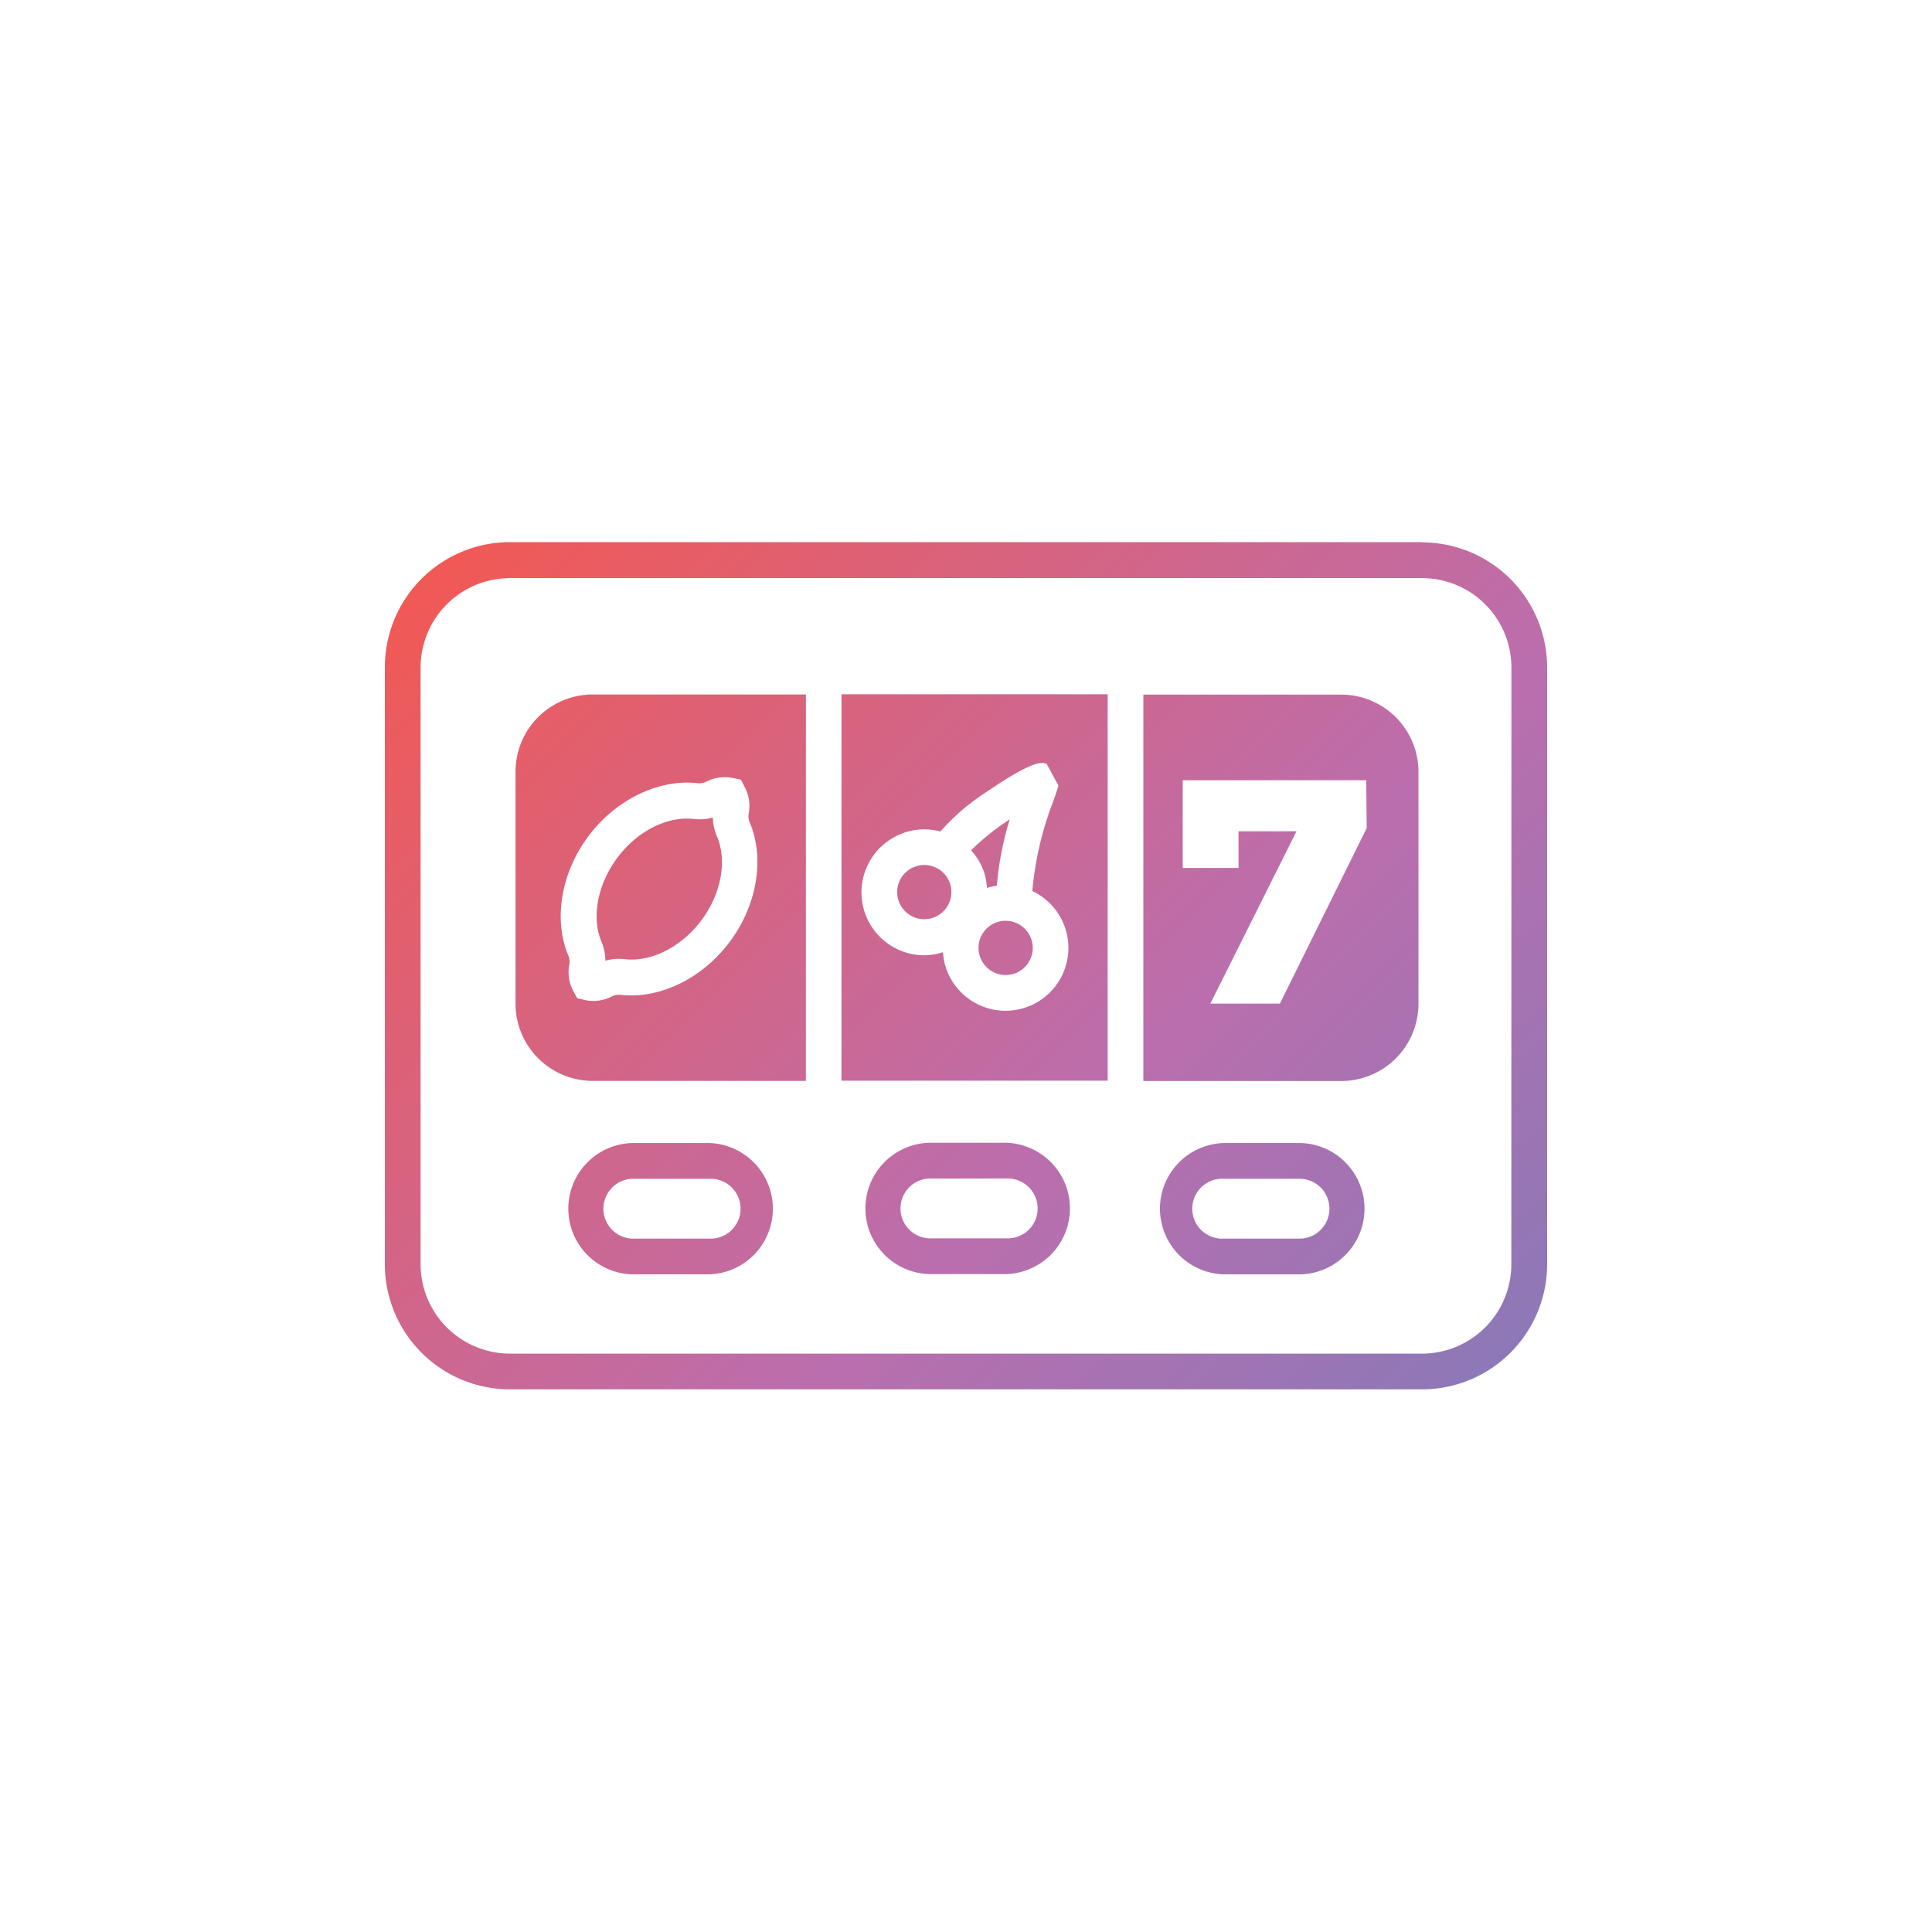 <svg data-name="Layer 1" xmlns="http://www.w3.org/2000/svg" viewBox="0 0 300 300"><defs><linearGradient id="a" x1="222.32" y1="222.32" x2="77.68" y2="77.68" gradientUnits="userSpaceOnUse"><stop offset="0" stop-color="#8d78b7"/><stop offset=".36" stop-color="#bb6ead"/><stop offset="1" stop-color="#f15955"/></linearGradient></defs><path d="M80.05 119.84v36a12 12 0 0012 12h33.09v-60H92a12 12 0 00-11.95 12zm28.34 1.78a2.28 2.28 0 001.34-.28 6.29 6.29 0 014-.54l1.32.26.61 1.19a6.26 6.26 0 01.61 4 2.44 2.44 0 00.11 1.36c2.41 5.6 1.21 12.92-3.07 18.64s-10.92 8.94-17 8.22a2.49 2.49 0 00-1.37.29 6.19 6.19 0 01-2.81.67 6 6 0 01-1.2-.12l-1.3-.31-.63-1.15a6.22 6.22 0 01-.61-4 2.48 2.48 0 00-.11-1.4c-2.39-5.6-1.18-12.9 3.08-18.6s10.97-8.94 17.03-8.23zM202 177.49h-12a10.2 10.2 0 000 20.39h12a10.2 10.2 0 000-20.39zm0 14.84h-12a4.65 4.65 0 110-9.29h12a4.65 4.65 0 010 9.29zm-91.87-14.84h-12a10.2 10.2 0 000 20.39h12a10.2 10.2 0 000-20.39zm0 14.84h-12a4.65 4.65 0 010-9.29h12a4.65 4.65 0 110 9.29zm98.18-84.47h-30.77v60h30.72a12 12 0 0012-12v-36a12 12 0 00-12-12zm3.91 20.73l-13.48 27.25h-10.8l13.38-26.76h-9v5.7h-8.67v-13.63h28.49zM94 149.18a7.63 7.63 0 013-.24c4.14.48 8.79-1.89 11.89-6 3.11-4.15 4.06-9.3 2.42-13.12a7.59 7.59 0 01-.62-2.88 7.46 7.46 0 01-2.93.23 10 10 0 00-1.09-.06c-3.84 0-8 2.3-10.81 6.09-3.1 4.15-4.06 9.29-2.43 13.1a7.63 7.63 0 01.57 2.88zm126.81-65H79.18a19.44 19.44 0 00-19.42 19.42v92.72a19.44 19.44 0 0019.42 19.42h141.64a19.44 19.44 0 0019.42-19.42v-92.68a19.44 19.44 0 00-19.42-19.42zm13.87 112.14a13.89 13.89 0 01-13.87 13.87H79.18a13.89 13.89 0 01-13.87-13.87v-92.68a13.89 13.89 0 0113.87-13.87h141.64a13.89 13.89 0 0113.87 13.87zm-78.42-18.87h-12a10.2 10.2 0 000 20.39h12a10.2 10.2 0 000-20.39zm0 14.84h-12a4.65 4.65 0 010-9.29h12a4.65 4.65 0 110 9.29zm-25.6-24.48H172v-60h-41.33zm9.72-38.51a9.78 9.78 0 015.64-.19 34.61 34.61 0 017.18-6.15c7.34-5 8.53-4.6 9.32-4.36l1.83 3.4c-.15.56-.43 1.36-.78 2.36a51.21 51.21 0 00-3.27 14 9.76 9.76 0 11-13.39 12 9.87 9.87 0 01-.48-2.5 9.54 9.54 0 01-7.23-.54 9.77 9.77 0 011.18-18zm1.28 13a4.16 4.16 0 003.21.21 4.22 4.22 0 002.64-5.34 4.21 4.21 0 10-5.85 5.13zm13.15.9a4.2 4.2 0 00-2.64 5.34 4.22 4.22 0 005.34 2.64 4.2 4.2 0 002.42-2.13 4.12 4.12 0 00.21-3.21 4.21 4.21 0 00-5.33-2.64zm-1.56-5.32a9.26 9.26 0 011.54-.35 48.42 48.42 0 012-10.3 37.39 37.39 0 00-6 4.81 9.68 9.68 0 012 3.35 10 10 0 01.47 2.55z" fill="url(#a)"/></svg>